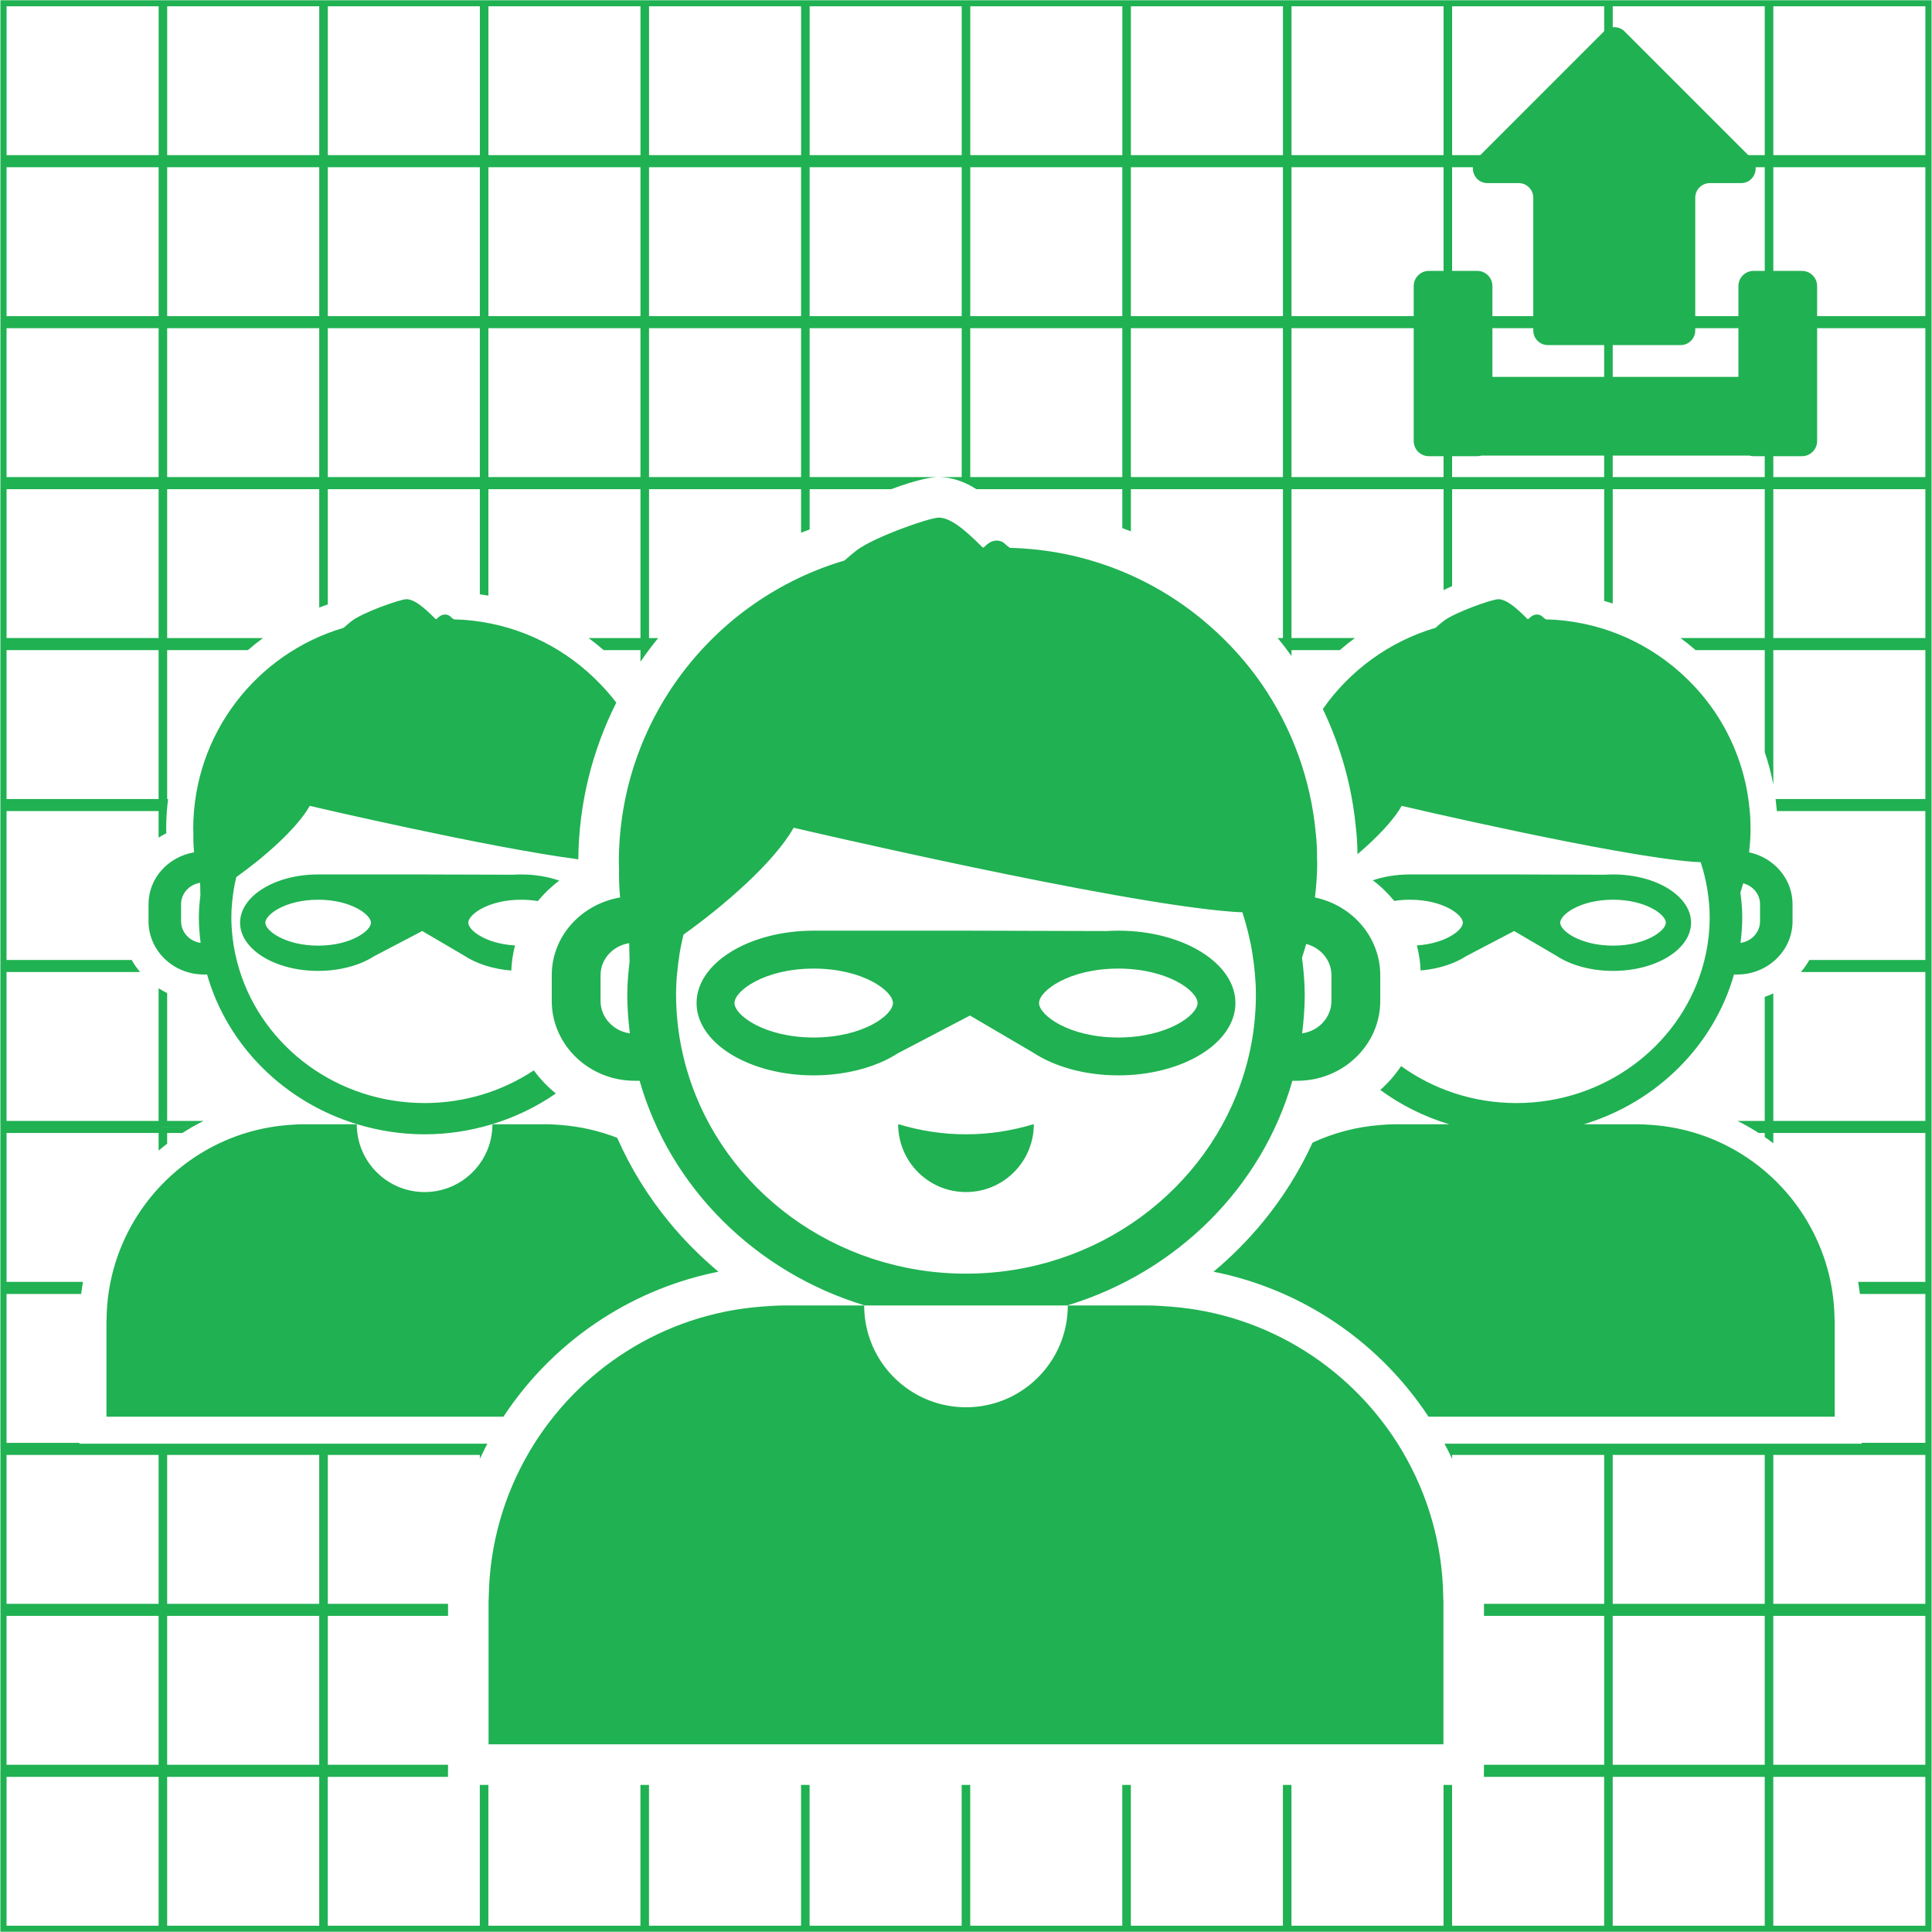 <?xml version="1.0" encoding="UTF-8"?>
<!DOCTYPE svg PUBLIC "-//W3C//DTD SVG 1.1//EN" "http://www.w3.org/Graphics/SVG/1.1/DTD/svg11.dtd">
<!-- Creator: CorelDRAW 2017 -->
<svg xmlns="http://www.w3.org/2000/svg" xml:space="preserve" width="555px" height="555px" version="1.1" style="shape-rendering:geometricPrecision; text-rendering:geometricPrecision; image-rendering:optimizeQuality; fill-rule:evenodd; clip-rule:evenodd"
viewBox="0 0 555 555"
 xmlns:xlink="http://www.w3.org/1999/xlink">
 <defs>
  <style type="text/css">
   <![CDATA[
    .fil0 {fill:#20B152}
    .fil1 {fill:#20B152;fill-rule:nonzero}
   ]]>
  </style>
 </defs>
 <g id="Layer_x0020_1">
  <path class="fil0" d="M-339.11 -811.18l0 46.24 -46.14 0 -1.08 0 -45.06 0 -1.08 0 -22.68 0 -0.43 -1.74 22.42 0 0 -18.81 2.46 -0.94 0 19.75c14.56,0 29.12,0 43.68,0 0,-14.25 0,-28.51 0,-42.77 -14.56,0 -29.12,0 -43.68,0l0 15.58 -2.46 -0.31 0 -15.27c-14.56,0 -29.12,0 -43.68,0l0 9.33c-0.83,-0.16 -1.65,-0.33 -2.46,-0.5l0 -8.83 -28.93 0c-2.66,-1.09 -5.28,-2.24 -7.84,-3.47l36.77 0c0,-14.25 0,-28.51 0,-42.76 -14.56,0 -29.12,0 -43.68,0l0 39.25c-0.83,-0.44 -1.65,-0.89 -2.46,-1.35l0 -37.9c-14.56,0 -29.12,0 -43.68,0l0 1.02c-0.76,-0.91 -1.5,-1.83 -2.24,-2.76l0.47 0 1.08 0 45.06 0 1.08 0 45.06 0 1.08 0 45.06 0 1.08 0 45.06 0 1.08 0 46.14 0 0 46.24zm-166.02 46.24l-18.54 0 -1.08 0 -45.06 0 -1.08 0 -45.06 0 -1.08 0 -45.06 0 -1.08 0 -8.17 0 1.83 -1.74 5.65 0 0 -5.38 2.46 -2.34 0 7.72c14.56,0 29.12,0 43.68,0 0,-14.25 0,-28.51 0,-42.77l-13.76 0c0.79,-1.15 1.57,-2.3 2.33,-3.47l11.43 0 0 -19.7c0.85,-1.68 1.67,-3.37 2.46,-5.06l0 24.76 31.43 0c1.15,1.18 2.33,2.33 3.51,3.47l-34.94 0c0,14.26 0,28.52 0,42.77 14.56,0 29.12,0 43.68,0l0 -34.88c0.81,0.69 1.63,1.37 2.46,2.05l0 32.83c14.56,0 29.12,0 43.68,0l0 -6.08c0.82,0.37 1.63,0.72 2.46,1.08l0 5 12.78 0c1.68,0.6 3.37,1.18 5.07,1.74zm-205.97 0l-43.27 0 -1.08 0 -45.06 0 -1.08 0 -45.05 0 -1.09 0 -46.14 0 0 -46.24 0 -46.24 46.14 0 1.09 0 45.05 0 1.08 0 2.8 0c-0.48,0.58 -0.95,1.16 -1.4,1.74l-0.71 0 0 0.88c-0.87,1.1 -1.69,2.18 -2.46,3.23l0 -4.11c-14.55,0 -29.12,0 -43.68,0 0,14.25 0,28.51 0,42.76 14.56,0 29.13,0 43.68,0l0 -15.28c0.83,0.5 1.65,0.91 2.46,1.24l0 14.04c14.56,0 29.12,0 43.68,0l0 -18.86 2.46 -0.46 0 19.32 42.52 0c-0.08,1.15 -0.15,2.31 -0.22,3.47l-42.3 0c0,14.26 0,28.52 0,42.77l42.4 0c0.06,0.58 0.12,1.16 0.18,1.74zm-182.77 -508.63l46.14 0 1.09 0 45.05 0 1.08 0 45.06 0 1.08 0 45.06 0 1.08 0 45.06 0 1.08 0 45.06 0 1.08 0 45.06 0 1.08 0 45.06 0 1.08 0 45.06 0 1.08 0 45.06 0 1.08 0 45.06 0 1.08 0 46.14 0 0 46.24 -46.14 0 -1.08 0 -45.06 0 -1.08 0 -45.06 0 -1.08 0 -45.06 0 -1.08 0 -45.06 0 -1.08 0 -45.06 0 -1.08 0 -45.06 0 -1.08 0 -45.06 0 -1.08 0 -45.06 0 -1.08 0 -45.06 0 -1.08 0 -45.05 0 -1.09 0 -46.14 0 0 -46.24zm1.78 1.74l43.68 0 0 42.77 -43.68 0 0 -42.77zm46.13 0c14.56,0 29.13,0 43.68,0 0,14.25 0,28.51 0,42.77 -14.55,0 -29.12,0 -43.68,0 0,-14.26 0,-28.52 0,-42.77zm46.14 0c14.56,0 29.12,0 43.68,0 0,14.25 0,28.51 0,42.77 -14.56,0 -29.12,0 -43.68,0 0,-14.26 0,-28.52 0,-42.77zm46.14 0c14.56,0 29.12,0 43.68,0 0,14.25 0,28.51 0,42.77 -14.56,0 -29.12,0 -43.68,0 0,-14.26 0,-28.52 0,-42.77zm46.14 0c14.56,0 29.12,0 43.68,0 0,14.25 0,28.51 0,42.77 -14.56,0 -29.12,0 -43.68,0 0,-14.26 0,-28.52 0,-42.77zm46.14 0c14.56,0 29.12,0 43.68,0 0,14.25 0,28.51 0,42.77 -14.56,0 -29.12,0 -43.68,0 0,-14.26 0,-28.52 0,-42.77zm46.14 0c14.56,0 29.12,0 43.68,0 0,14.25 0,28.51 0,42.77 -14.56,0 -29.12,0 -43.68,0 0,-14.26 0,-28.52 0,-42.77zm46.14 0c14.56,0 29.12,0 43.68,0 0,14.25 0,28.51 0,42.77 -14.56,0 -29.12,0 -43.68,0 0,-14.26 0,-28.52 0,-42.77zm46.14 0c14.56,0 29.12,0 43.68,0 0,14.25 0,28.51 0,42.77 -14.56,0 -29.12,0 -43.68,0 0,-14.26 0,-28.52 0,-42.77zm46.14 0c14.56,0 29.12,0 43.68,0 0,14.25 0,28.51 0,42.77 -14.56,0 -29.12,0 -43.68,0 0,-14.26 0,-28.52 0,-42.77zm46.14 0c14.56,0 29.12,0 43.68,0 0,14.25 0,28.51 0,42.77 -14.56,0 -29.12,0 -43.68,0 0,-14.26 0,-28.52 0,-42.77zm46.14 0l43.68 0 0 42.77 -43.68 0 0 -42.77zm-463.17 44.5l-46.14 0 0 46.24 0 46.24 46.14 0 1.09 0 45.05 0 1.08 0 32.58 0 -0.33 -1.73 -31.56 0c0,-14.26 0,-28.52 0,-42.78 14.56,0 29.12,0 43.68,0l0 13.09 1.51 -0.83 0.95 0.92 0 -13.18c14.56,0 29.12,0 43.68,0 0,14.26 0,28.52 0,42.78l-11.4 0c0.62,0.57 1.24,1.15 1.85,1.73l10.24 0 1.08 0 45.06 0 1.08 0 45.06 0 1.08 0 18.88 0 1.08 -1.73 -19.27 0c0,-14.26 0,-28.52 0,-42.78 14.56,0 29.12,0 43.68,0l0 9.51c0.8,-0.63 1.62,-1.19 2.46,-1.67l0 -7.84c14.56,0 29.12,0 43.68,0 0,14.26 0,28.52 0,42.78l-21.52 0 0.12 1.73 22.09 0 1.08 0 33.23 0 0 -1.73 -32.54 0c0,-14.26 0,-28.52 0,-42.78 14.56,0 29.12,0 43.68,0l0 5.08c0.83,-0.08 1.65,-0.25 2.46,-0.45l0 -4.63c14.56,0 29.12,0 43.68,0 0,14.26 0,28.52 0,42.78l-22.7 0 0 1.73 23.39 0 1.08 0 45.06 0 1.08 0 46.14 0 0 -46.24 0 -46.24 -46.14 0 -1.08 0 -45.06 0 -1.08 0 -45.06 0 -1.08 0 -45.06 0 -1.08 0 -45.06 0 -1.08 0 -45.06 0 -1.08 0 -45.06 0 -1.08 0 -45.06 0 -1.08 0 -45.06 0 -1.08 0 -45.06 0 -1.08 0 -45.05 0 -1.09 0zm-44.36 44.51l43.68 0 0 -42.77 -43.68 0 0 42.77zm46.13 0c14.56,0 29.13,0 43.68,0 0,-14.26 0,-28.52 0,-42.77 -14.55,0 -29.12,0 -43.68,0 0,14.25 0,28.51 0,42.77zm46.14 0c14.56,0 29.12,0 43.68,0 0,-14.26 0,-28.52 0,-42.77 -14.56,0 -29.12,0 -43.68,0 0,14.25 0,28.51 0,42.77zm46.14 0c14.56,0 29.12,0 43.68,0 0,-14.26 0,-28.52 0,-42.77 -14.56,0 -29.12,0 -43.68,0 0,14.25 0,28.51 0,42.77zm46.14 0c14.56,0 29.12,0 43.68,0 0,-14.26 0,-28.52 0,-42.77 -14.56,0 -29.12,0 -43.68,0 0,14.25 0,28.51 0,42.77zm46.14 0c14.56,0 29.12,0 43.68,0 0,-14.26 0,-28.52 0,-42.77 -14.56,0 -29.12,0 -43.68,0 0,14.25 0,28.51 0,42.77zm46.14 0c14.56,0 29.12,0 43.68,0 0,-14.26 0,-28.52 0,-42.77 -14.56,0 -29.12,0 -43.68,0 0,14.25 0,28.51 0,42.77zm46.14 0c14.56,0 29.12,0 43.68,0 0,-14.26 0,-28.52 0,-42.77 -14.56,0 -29.12,0 -43.68,0 0,14.25 0,28.51 0,42.77zm46.14 0c14.56,0 29.12,0 43.68,0 0,-14.26 0,-28.52 0,-42.77 -14.56,0 -29.12,0 -43.68,0 0,14.25 0,28.51 0,42.77zm46.14 0c14.56,0 29.12,0 43.68,0 0,-14.26 0,-28.52 0,-42.77 -14.56,0 -29.12,0 -43.68,0 0,14.25 0,28.51 0,42.77zm46.14 0c14.56,0 29.12,0 43.68,0 0,-14.26 0,-28.52 0,-42.77 -14.56,0 -29.12,0 -43.68,0 0,14.25 0,28.51 0,42.77zm46.14 0l43.68 0 0 -42.77 -43.68 0 0 42.77zm-463.17 47.97l-46.14 0 0 46.24 0 46.24 46.14 0 1.09 0 45.05 0 1.08 0 45.06 0 1.08 0 9.17 0 -0.61 -1.74 -7.87 0 0 -25.09c-0.85,-3 -1.67,-5.99 -2.46,-8.97l0 34.06c-14.56,0 -29.12,0 -43.68,0 0,-14.25 0,-28.51 0,-42.77l41.46 0c-0.28,-1.15 -0.56,-2.31 -0.83,-3.47l-40.63 0c0,-14.25 0,-28.51 0,-42.77l32.22 0 -0.33 -1.73 -32.58 0 -1.08 0 -45.05 0 -1.09 0zm203.99 92.48l1.37 0 0.6 -1.74 -3.02 0 1.05 1.74zm94.24 0l24.75 0 1.08 0 45.06 0 1.08 0 45.06 0 1.08 0 45.06 0 1.08 0 46.14 0 0 -46.24 0 -46.24 -46.14 0 -1.08 0 -45.06 0 -1.08 0 -23.39 0 0 1.73 22.7 0 0 28.09c0.81,-0.12 1.63,-0.27 2.46,-0.45l0 -27.64c14.56,0 29.12,0 43.68,0l0 12.98c0.81,-0.05 1.63,-0.07 2.46,-0.06l0 -12.92 43.68 0 0 42.77 -24.58 0c-0.14,1.17 -0.33,2.33 -0.56,3.47l25.14 0 0 42.77 -43.68 0 0 -13.48c-0.8,0.6 -1.63,1.17 -2.46,1.72l0 11.76c-14.56,0 -29.12,0 -43.68,0l0 -7.01c-0.83,-0.32 -1.65,-0.65 -2.46,-1.01l0 8.02c-14.56,0 -29.12,0 -43.68,0l0 -3.93c-0.85,-0.19 -1.67,-0.44 -2.46,-0.74l0 4.67c-14.56,0 -29.12,0 -43.68,0 0,-14.25 0,-28.51 0,-42.77l32.54 0 0 -3.47 -32.54 0c0,-14.25 0,-28.51 0,-42.77l32.54 0 0 -1.73 -33.23 0 -1.08 0 -22.09 0 0.12 1.73 21.28 0c0,14.26 0,28.52 0,42.77l-20 0c-0.01,1.16 -0.04,2.32 -0.06,3.47l20.06 0c0,14.26 0,28.52 0,42.77l-23.8 0 -0.26 1.74zm-47.57 -92.48l-18.88 0 -1.08 0 -45.06 0 -1.08 0 -45.06 0 -1.08 0 -10.24 0c0.61,0.57 1.22,1.15 1.82,1.73l7.73 0 0 7.65c0.83,0.83 1.65,1.66 2.46,2.49l0 -10.14c14.56,0 29.12,0 43.68,0 0,14.26 0,28.52 0,42.77l-13.88 0c0.96,1.16 1.92,2.31 2.87,3.47l11.01 0 0 14.16c0.83,1.12 1.65,2.24 2.46,3.37l0 -17.53 36.84 0c0.56,-1.16 1.12,-2.31 1.68,-3.47l-38.52 0c0,-14.25 0,-28.51 0,-42.77 14.56,0 29.12,0 43.68,0l0 32.83c0.81,-1.44 1.63,-2.88 2.46,-4.3l0 -28.53 17.11 0 1.08 -1.73zm-295.02 44.5l43.68 0 0 -42.77 -43.68 0 0 42.77zm46.13 0c14.56,0 29.13,0 43.68,0 0,-14.25 0,-28.51 0,-42.77 -14.55,0 -29.12,0 -43.68,0 0,14.26 0,28.52 0,42.77zm-46.13 -89.01l43.68 0 0 42.78 -43.68 0 0 -42.78zm46.13 0c14.56,0 29.13,0 43.68,0 0,14.26 0,28.52 0,42.78 -14.55,0 -29.12,0 -43.68,0 0,-14.26 0,-28.52 0,-42.78zm138.42 0c14.56,0 29.12,0 43.68,0 0,14.26 0,28.52 0,42.78 -14.56,0 -29.12,0 -43.68,0 0,-14.26 0,-28.52 0,-42.78zm46.14 0c14.56,0 29.12,0 43.68,0 0,14.26 0,28.52 0,42.78 -14.56,0 -29.12,0 -43.68,0 0,-14.26 0,-28.52 0,-42.78zm230.7 0c14.56,0 29.12,0 43.68,0 0,14.26 0,28.52 0,42.78 -14.56,0 -29.12,0 -43.68,0 0,-14.26 0,-28.52 0,-42.78zm46.14 0l43.68 0 0 42.78 -43.68 0 0 -42.78zm-463.17 229.46l-46.14 0 0 46.24 0 46.24 46.14 0 1.09 0 45.05 0 1.08 0 2.8 0c0.47,-0.57 0.95,-1.15 1.44,-1.73l-3.55 0c0,-14.26 0,-28.52 0,-42.77 14.56,0 29.12,0 43.68,0l0 2.6c0.82,-0.7 1.64,-1.38 2.46,-2.06l0 -0.54 0.66 0c1.42,-1.17 2.86,-2.33 4.3,-3.47l-4.96 0 0 -3.02c-0.82,-0.28 -1.64,-0.56 -2.46,-0.84l0 3.86c-14.56,0 -29.12,0 -43.68,0l0 -23.57 -2.46 -1.23 0 24.8c-14.55,0 -29.12,0 -43.68,0 0,-14.26 0,-28.52 0,-42.77l13.26 0 -2.6 -1.74 -11.34 0 -1.09 0zm276.37 92.48l0.47 0 1.08 0 45.06 0 1.08 0 45.06 0 1.08 0 45.06 0 1.08 0 45.06 0 1.08 0 46.14 0 0 -46.24 0 -46.24 -46.14 0 -1.08 0 -45.06 0 -1.08 0 -45.06 0 -1.08 0 -41.34 0c-0.74,0.59 -1.48,1.16 -2.23,1.74l42.88 0 0 24.98c0.83,0.51 1.65,1.03 2.46,1.55l0 -26.53c14.56,0 29.12,0 43.68,0 0,14.25 0,28.51 0,42.77l-19.89 0c1.28,1.07 2.48,2.22 3.52,3.47l16.37 0c0,14.25 0,28.51 0,42.77 -14.56,0 -29.12,0 -43.68,0l0 -13.23c-0.82,0.22 -1.64,0.43 -2.46,0.64l0 12.59c-14.56,0 -29.12,0 -43.68,0l0 -4.65c-0.82,0.07 -1.64,0.15 -2.46,0.22l0 4.43c-14.56,0 -29.12,0 -43.68,0l0 -5.24c-0.82,-0.11 -1.64,-0.22 -2.46,-0.34l0 5.58 -1.15 0c0.45,0.58 0.91,1.16 1.37,1.73zm-320.73 -47.97l43.68 0 0 -42.77 -43.68 0 0 42.77zm369.11 -42.16l0 2.46 -0.14 -0.05 -0.33 -0.13 -1.79 -0.58c0.76,-0.56 1.51,-1.13 2.26,-1.7zm92.28 42.16c14.56,0 29.12,0 43.68,0 0,-14.26 0,-28.52 0,-42.77 -14.56,0 -29.12,0 -43.68,0 0,14.25 0,28.51 0,42.77zm46.14 0l43.68 0 0 -42.77 -43.68 0 0 42.77zm-463.17 -44.51l-46.14 0 0 -46.23 0 -46.24 46.14 0 1.09 0 45.05 0 1.08 0 45.06 0 1.08 0 9.17 0 0.62 1.73 -9.1 0 0 39.06 -2.46 -0.45 0 -38.61c-14.56,0 -29.12,0 -43.68,0l0 34.25 -2.46 -0.12 0 -34.13c-14.55,0 -29.12,0 -43.68,0l0 34.54 -1.7 0.06 -0.75 0.04 0 -34.64 -43.68 0 0 42.77 11.78 0 -2.58 2.3 0.34 1.17 -9.54 0 0 42.77 43.68 0 0 -7.24 2.45 1.71 0 5.53 8.08 0 2.58 1.73 -11.34 0 -1.09 0zm203.99 -92.47l1.37 0 -0.49 1.45 -0.88 -1.45zm94.24 0l24.75 0 1.08 0 45.06 0 1.08 0 45.06 0 1.08 0 45.06 0 1.08 0 46.14 0 0 46.24 0 46.23 -46.14 0 -1.08 0 -45.06 0 -1.08 0 -45.06 0 -1.08 0 -41.33 0c0.72,-0.57 1.45,-1.15 2.17,-1.73l38.47 0 0 -37.17 0.71 -0.8 0.08 -0.09 1.67 -1.98 0 40.04c14.56,0 29.12,0 43.68,0 0,-14.26 0,-28.51 0,-42.77l-41.38 0 2.93 -3.47 38.45 0c0,-14.25 0,-28.51 0,-42.77 -14.56,0 -29.12,0 -43.68,0l0 10.39c-0.79,0.03 -1.61,0.07 -2.46,0.13l0 -10.52c-14.56,0 -29.12,0 -43.68,0l0 18.21 -0.87 0.21 -1.59 0.39 0 -18.81 -24.33 0 0.27 -1.73zm118.8 47.97c14.56,0 29.12,0 43.68,0 0,14.26 0,28.51 0,42.77 -14.56,0 -29.12,0 -43.68,0 0,-14.26 0,-28.51 0,-42.77zm46.14 0l43.68 0 0 42.77 -43.68 0 0 -42.77zm-507.53 -92.48l43.68 0 0 42.77 -43.68 0 0 -42.77zm46.13 0c14.56,0 29.13,0 43.68,0 0,14.26 0,28.52 0,42.77 -14.55,0 -29.12,0 -43.68,0 0,-14.25 0,-28.51 0,-42.77zm110.99 89.01l8.75 0 1.19 2.37c-3.31,-0.81 -6.62,-1.51 -9.94,-2.37zm304.27 0c14.56,0 29.12,0 43.68,0 0,-14.25 0,-28.51 0,-42.77 -14.56,0 -29.12,0 -43.68,0 0,14.26 0,28.52 0,42.77zm46.14 0l43.68 0 0 -42.77 -43.68 0 0 42.77zm-507.53 95.95l43.68 0 0 42.77 -43.68 0 0 -42.77zm46.13 0c14.56,0 29.13,0 43.68,0 0,14.25 0,28.51 0,42.77 -14.55,0 -29.12,0 -43.68,0 0,-14.26 0,-28.52 0,-42.77zm415.26 0c14.56,0 29.12,0 43.68,0 0,14.25 0,28.51 0,42.77 -14.56,0 -29.12,0 -43.68,0 0,-14.26 0,-28.52 0,-42.77zm46.14 0l43.68 0 0 42.77 -43.68 0 0 -42.77zm-507.53 89l43.68 0 0 -42.76 -43.68 0 0 42.76zm182.09 -12.27l0 -18.98c0.82,-0.31 1.64,-0.63 2.46,-0.95l0 3.07c-1.01,5.64 -1.81,11.22 -2.46,16.86zm233.16 12.27c14.56,0 29.12,0 43.68,0 0,-14.25 0,-28.51 0,-42.76 -14.56,0 -29.12,0 -43.68,0 0,14.25 0,28.51 0,42.76zm46.14 0c14.56,0 29.12,0 43.68,0 0,-14.25 0,-28.51 0,-42.76 -14.56,0 -29.12,0 -43.68,0 0,14.25 0,28.51 0,42.76zm46.14 0l43.68 0 0 -42.76 -43.68 0 0 42.76zm-509.31 94.22l46.14 0 1.09 0 45.05 0 1.08 0 45.06 0 1.08 0 45.06 0 1.08 0 45.06 0 1.08 0 45.06 0 1.08 0 45.06 0 1.08 0 45.06 0 1.08 0 45.06 0 1.08 0 45.06 0 1.08 0 45.06 0 1.08 0 46.14 0 0 -46.24 -46.14 0 -1.08 0 -45.06 0 -1.08 0 -22.68 0 0.43 1.73 21.56 0c0,14.26 0,28.52 0,42.77 -14.56,0 -29.12,0 -43.68,0l0 -37.1c-0.82,-0.16 -1.64,-0.33 -2.46,-0.5l0 37.6c-14.56,0 -29.12,0 -43.68,0 0,-14.25 0,-28.51 0,-42.77l23.36 0c-1.85,-0.55 -3.68,-1.13 -5.51,-1.73l-18.54 0 -1.08 0 -45.06 0 -1.08 0 -45.06 0 -1.08 0 -45.06 0 -1.08 0 -8.17 0 -1.82 1.73 9.3 0c0,14.26 0,28.52 0,42.77 -14.56,0 -29.12,0 -43.68,0l0 -32.94c-1.12,-1.68 -1.9,-3.59 -2.46,-5.59l0 38.53c-14.56,0 -29.12,0 -43.68,0 0,-14.25 0,-28.51 0,-42.77l42.81 0c-0.08,-0.58 -0.16,-1.15 -0.23,-1.73l-43.27 0 -1.08 0 -45.06 0 -1.08 0 -45.05 0 -1.09 0 -46.14 0 0 46.24zm1.78 -1.74l43.68 0 0 -42.77 -43.68 0 0 42.77zm46.13 0c14.56,0 29.13,0 43.68,0 0,-14.25 0,-28.51 0,-42.77 -14.55,0 -29.12,0 -43.68,0 0,14.26 0,28.52 0,42.77zm46.14 0c14.56,0 29.12,0 43.68,0 0,-14.25 0,-28.51 0,-42.77 -14.56,0 -29.12,0 -43.68,0 0,14.26 0,28.52 0,42.77zm138.42 0c14.56,0 29.12,0 43.68,0 0,-14.25 0,-28.51 0,-42.77 -14.56,0 -29.12,0 -43.68,0 0,14.26 0,28.52 0,42.77zm46.14 0c14.56,0 29.12,0 43.68,0 0,-14.25 0,-28.51 0,-42.77 -14.56,0 -29.12,0 -43.68,0 0,14.26 0,28.52 0,42.77zm46.14 0c14.56,0 29.12,0 43.68,0 0,-14.25 0,-28.51 0,-42.77 -14.56,0 -29.12,0 -43.68,0 0,14.26 0,28.52 0,42.77zm138.42 0c14.56,0 29.12,0 43.68,0 0,-14.25 0,-28.51 0,-42.77 -14.56,0 -29.12,0 -43.68,0 0,14.26 0,28.52 0,42.77zm46.14 0l43.68 0 0 -42.77 -43.68 0 0 42.77zm-507.53 -89.01l43.68 0 0 42.77 -43.68 0 0 -42.77zm46.13 0c14.56,0 29.13,0 43.68,0 0,14.26 0,28.52 0,42.77 -14.55,0 -29.12,0 -43.68,0 0,-14.25 0,-28.51 0,-42.77zm46.14 0c14.56,0 29.12,0 43.68,0 0,14.26 0,28.52 0,42.77 -14.56,0 -29.12,0 -43.68,0 0,-14.25 0,-28.51 0,-42.77zm415.26 0l43.68 0 0 42.77 -43.68 0 0 -42.77z"/>
  <path class="fil0" d="M-758.9 -1151.01l2.29 -1.27c10.07,9.79 21.23,18.69 31.72,28.95 10.72,10.47 20.44,20.76 30.58,32.17 23.84,26.81 37.57,49.06 55.53,81.62 1.3,-2.18 0.62,-0.72 1.24,-3.11l4.04 -17.49c1.72,-7.46 4.28,-12.81 6.29,-19.95 2.38,-8.47 13.03,-30.87 16.93,-38.64 5.25,-10.48 40.82,-70.53 47.28,-72.45 2.2,1.3 2.04,2.81 2.28,5.19 3.28,32.28 4.96,72.31 0.57,103.41 -2.15,15.17 -3.85,26.92 -8.22,41.17 -1.32,4.33 -5.22,15 -5.41,19.32 17.54,-8.33 35.29,-14.22 52.77,-18.47 9.67,-2.35 42.15,-9.22 48.96,-7.53 0.14,2.77 -0.85,3.08 -2.9,5.56l-12.66 15c-18.3,20.8 -40.48,41.44 -65.2,55.37l25.33 8.21c14.93,5.81 34.87,15.98 48.65,25.41 26.08,17.84 29.74,16.23 0.56,24.12 -7.08,1.91 -13.92,3.47 -20.7,4.85 -31.98,6.54 -64.64,7.1 -95.59,-2.68l-9.16 -3.25c30.61,58.51 76.79,91.65 138.53,99.4 -4.61,1.77 -5.65,7.75 -3.12,17.95 -68.99,-12.07 -117.64,-48.98 -145.94,-110.71l-2.05 9.11c-8.08,30.68 -25.99,58.95 -48.84,82.34l-23.59 22.45c-2.07,1.74 -5.83,6.14 -8.32,5.36 -4.61,-2.28 -2.44,-48.95 -1.94,-54.94 0.85,-10.09 1.83,-17.68 3.56,-26.98l6.43 -25.23c-18.16,9.6 -37.11,16.22 -55.83,20.66l-39.43 7.32c-5.08,0.66 -9.49,1.88 -12.03,0.15 2.06,-6.3 25.89,-31.27 32.88,-37.96 13.94,-13.36 26.05,-23.37 43.19,-34.45 -3.94,-2.2 -15.22,-4.56 -19.84,-5.8 -22.37,-6.03 -36.84,-14.13 -58.17,-24.77 -17.36,-8.65 -46.95,-29.03 -63.71,-42.22 -1.44,-1.13 -3.08,-2.29 -4.65,-3.56 -0.21,-0.18 -1.84,-1.74 -1.89,-1.83l-0.73 -2.46c2.67,-2.37 37.05,-2.75 43.33,-3 18.46,-0.73 46.05,1.19 64.19,3.83l20.67 3.77c7.16,2.07 12.98,2.73 20.25,5.25 3.37,1.16 16.93,6.48 20.31,6.46 -18.42,-32.05 -29.9,-57.09 -39.92,-91.1 -11.65,-39.51 -11.1,-49.39 -18.52,-84.55z"/>
  <path class="fil0" d="M-449.32 -1245.71l0 136.99c-2.19,-1.52 -4.37,-3.52 -6.54,-6.11l0 -63.13c-14.08,-5.45 -20.5,10.72 -34.58,0l0 113.02c0,9.5 7.79,17.3 17.29,17.3 9.5,0 17.29,-7.8 17.29,-17.3l0 -7.92c1.83,3.27 4.01,6.3 6.51,9.05 -0.59,12.59 -11.07,22.7 -23.8,22.7l0 0c-13.11,0 -23.83,-10.72 -23.83,-23.83l0 -180.77 -1.53 0c-2.34,0 -4.26,-1.91 -4.26,-4.25l0 0c0,-2.34 1.92,-4.26 4.26,-4.26l50.38 0c2.34,0 4.26,1.92 4.26,4.26l0 0c0,2.34 -1.92,4.25 -4.26,4.25l-1.19 0z"/>
  <path class="fil0" d="M-394.1 -1147.87c20.78,7.85 35.56,27.92 35.56,51.44 0,30.37 -24.62,54.99 -54.99,54.99 -30.36,0 -54.98,-24.62 -54.98,-54.99 0,-23.63 14.91,-43.77 35.84,-51.55l0 -54.07 -1.24 0c-1.9,0 -3.45,-1.55 -3.45,-3.45l0 0c0,-1.89 1.55,-3.44 3.45,-3.44l40.77 0c1.9,0 3.44,1.55 3.44,3.44l0 0c0,1.9 -1.54,3.45 -3.44,3.45l-0.96 0 0 54.18zm24.51 31.01c2.89,6.21 4.51,13.13 4.51,20.43 0,26.76 -21.69,48.45 -48.45,48.45 -26.75,0 -48.44,-21.69 -48.44,-48.45 0,-7.3 1.62,-14.22 4.51,-20.43 25.54,34.05 52.11,-16.32 87.87,0z"/>
  <g id="_1239473950816">
   <path class="fil0" d="M554.88 462.45l0 46.24 -46.14 0 -1.09 0 -45.05 0 -1.09 0 -35.22 0 0 -1.73 34.54 0c0,-14.26 0,-28.52 0,-42.77l-34.54 0 0 -3.47 34.54 0c0,-14.26 0,-28.51 0,-42.77 -14.56,0 -29.12,0 -43.68,0l0 1.13c-0.46,-0.96 -0.92,-1.92 -1.41,-2.86l0.72 0 45.05 0 1.09 0 45.05 0 1.09 0 46.14 0 0 46.23zm-426.17 46.24l-35.23 0 -1.08 0 -45.06 0 -1.08 0 -46.14 0 0 -46.24 0 -46.23 46.14 0 1.08 0 45.06 0 1.08 0 45.06 0 0.7 0c-0.48,0.93 -0.94,1.88 -1.39,2.83l0 -1.1c-14.56,0 -29.12,0 -43.68,0 0,14.26 0,28.51 0,42.77l34.54 0 0 3.47 -34.54 0c0,14.25 0,28.51 0,42.77l34.54 0 0 1.73zm-128.59 -508.62l46.14 0 1.08 0 45.06 0 1.08 0 45.06 0 1.08 0 45.06 0 1.08 0 45.06 0 1.08 0 45.06 0 1.08 0 45.06 0 1.08 0 45.06 0 1.08 0 45.06 0 1.08 0 45.05 0 1.09 0 45.05 0 1.09 0 46.14 0 0 46.24 -46.14 0 -1.09 0 -45.05 0 -1.09 0 -45.05 0 -1.08 0 -45.06 0 -1.08 0 -45.06 0 -1.08 0 -45.06 0 -1.08 0 -45.06 0 -1.08 0 -45.06 0 -1.08 0 -45.06 0 -1.08 0 -45.06 0 -1.08 0 -45.06 0 -1.08 0 -46.14 0 0 -46.24zm1.77 1.73l43.68 0 0 42.77 -43.68 0 0 -42.77zm46.14 0c14.56,0 29.12,0 43.68,0 0,14.26 0,28.52 0,42.77 -14.56,0 -29.12,0 -43.68,0 0,-14.25 0,-28.51 0,-42.77zm46.14 0c14.56,0 29.12,0 43.68,0 0,14.26 0,28.52 0,42.77 -14.56,0 -29.12,0 -43.68,0 0,-14.25 0,-28.51 0,-42.77zm46.14 0c14.56,0 29.12,0 43.68,0 0,14.26 0,28.52 0,42.77 -14.56,0 -29.12,0 -43.68,0 0,-14.25 0,-28.51 0,-42.77zm46.14 0c14.56,0 29.12,0 43.68,0 0,14.26 0,28.52 0,42.77 -14.56,0 -29.12,0 -43.68,0 0,-14.25 0,-28.51 0,-42.77zm46.14 0c14.56,0 29.12,0 43.68,0 0,14.26 0,28.52 0,42.77 -14.56,0 -29.12,0 -43.68,0 0,-14.25 0,-28.51 0,-42.77zm46.14 0c14.56,0 29.12,0 43.68,0 0,14.26 0,28.52 0,42.77 -14.56,0 -29.12,0 -43.68,0 0,-14.25 0,-28.51 0,-42.77zm46.14 0c14.56,0 29.12,0 43.68,0 0,14.26 0,28.52 0,42.77 -14.56,0 -29.12,0 -43.68,0 0,-14.25 0,-28.51 0,-42.77zm46.14 0c14.56,0 29.12,0 43.68,0 0,14.26 0,28.52 0,42.77 -14.56,0 -29.12,0 -43.68,0 0,-14.25 0,-28.51 0,-42.77zm46.14 0c14.56,0 29.12,0 43.68,0 0,14.26 0,28.52 0,42.77 -14.56,0 -29.12,0 -43.68,0 0,-14.25 0,-28.51 0,-42.77zm46.14 0c14.56,0 29.12,0 43.67,0 0,14.26 0,28.52 0,42.77 -14.55,0 -29.11,0 -43.67,0 0,-14.25 0,-28.51 0,-42.77zm46.13 0l43.68 0 0 42.77 -43.68 0 0 -42.77zm-463.16 44.51l-46.14 0 0 46.24 0 46.23 46.14 0 1.08 0 45.06 0 1.08 0 45.06 0 1.08 0 45.06 0 1.08 0 45.06 0 1.08 0 29.19 0c3,-0.92 5.69,-1.56 7.61,-1.7l0.43 -0.03 -36.54 0c0,-14.26 0,-28.51 0,-42.77 14.56,0 29.12,0 43.68,0 0,14.26 0,28.51 0,42.77l-6.69 0c2.74,0 5.3,0.66 7.7,1.73l0.76 0 45.06 0 1.08 0 45.06 0 1.08 0 45.06 0 1.08 0 45.05 0 1.09 0 45.05 0 1.09 0 46.14 0 0 -46.23 0 -46.24 -46.14 0 -1.09 0 -45.05 0 -1.09 0 -45.05 0 -1.08 0 -45.06 0 -1.08 0 -45.06 0 -1.08 0 -45.06 0 -1.08 0 -45.06 0 -1.08 0 -45.06 0 -1.08 0 -45.06 0 -1.08 0 -45.06 0 -1.08 0 -45.06 0 -1.08 0zm-44.37 44.5l43.68 0 0 -42.77 -43.68 0 0 42.77zm46.14 0c14.56,0 29.12,0 43.68,0 0,-14.25 0,-28.51 0,-42.77 -14.56,0 -29.12,0 -43.68,0 0,14.26 0,28.52 0,42.77zm46.14 0c14.56,0 29.12,0 43.68,0 0,-14.25 0,-28.51 0,-42.77 -14.56,0 -29.12,0 -43.68,0 0,14.26 0,28.52 0,42.77zm46.14 0c14.56,0 29.12,0 43.68,0 0,-14.25 0,-28.51 0,-42.77 -14.56,0 -29.12,0 -43.68,0 0,14.26 0,28.52 0,42.77zm46.14 0c14.56,0 29.12,0 43.68,0 0,-14.25 0,-28.51 0,-42.77 -14.56,0 -29.12,0 -43.68,0 0,14.26 0,28.52 0,42.77zm46.14 0c14.56,0 29.12,0 43.68,0 0,-14.25 0,-28.51 0,-42.77 -14.56,0 -29.12,0 -43.68,0 0,14.26 0,28.52 0,42.77zm46.14 0c14.56,0 29.12,0 43.68,0 0,-14.25 0,-28.51 0,-42.77 -14.56,0 -29.12,0 -43.68,0 0,14.26 0,28.52 0,42.77zm46.14 0c14.56,0 29.12,0 43.68,0 0,-14.25 0,-28.51 0,-42.77 -14.56,0 -29.12,0 -43.68,0 0,14.26 0,28.52 0,42.77zm46.14 0c14.56,0 29.12,0 43.68,0 0,-14.25 0,-28.51 0,-42.77 -14.56,0 -29.12,0 -43.68,0 0,14.26 0,28.52 0,42.77zm46.14 0c14.56,0 29.12,0 43.68,0 0,-14.25 0,-28.51 0,-42.77 -14.56,0 -29.12,0 -43.68,0 0,14.26 0,28.52 0,42.77zm46.14 0c14.56,0 29.12,0 43.67,0 0,-14.25 0,-28.51 0,-42.77 -14.55,0 -29.11,0 -43.67,0 0,14.26 0,28.52 0,42.77zm46.13 0l43.68 0 0 -42.77 -43.68 0 0 42.77zm-463.16 47.97l-46.14 0 0 46.24 0 46.24 46.14 0 1.08 0 0.76 0c0.06,-0.58 0.13,-1.16 0.2,-1.73l-0.27 0c0,-14.26 0,-28.52 0,-42.77l23.19 0c1.4,-1.21 2.84,-2.37 4.34,-3.47l-27.53 0c0,-14.26 0,-28.51 0,-42.77 14.56,0 29.12,0 43.68,0l0 34c0.81,-0.3 1.63,-0.6 2.46,-0.87l0 -33.13c14.56,0 29.12,0 43.68,0l0 30.21c0.82,0.11 1.65,0.24 2.46,0.37l0 -30.58c14.56,0 29.12,0 43.68,0 0,14.26 0,28.51 0,42.77l-14.9 0c1.49,1.09 2.94,2.25 4.34,3.47l10.56 0 0 3.33c1.6,-2.34 3.3,-4.61 5.09,-6.8l-2.63 0c0,-14.26 0,-28.51 0,-42.77 14.56,0 29.12,0 43.68,0l0 12.52c0.82,-0.33 1.63,-0.64 2.46,-0.95l0 -11.57 23.43 0c1.73,-0.65 3.44,-1.23 5.07,-1.74l-29.19 0 -1.08 0 -45.06 0 -1.08 0 -45.06 0 -1.08 0 -45.06 0 -1.08 0 -45.06 0 -1.08 0zm464 92.48l44.62 0 0 -46.24 0 -46.24 -46.14 0 -1.09 0 -45.05 0 -1.09 0 -45.05 0 -1.08 0 -45.06 0 -1.08 0 -45.06 0 -1.08 0 -45.06 0 -0.76 0c1.11,0.5 2.17,1.09 3.21,1.74l41.92 0 0 11.19c0.82,0.29 1.64,0.6 2.46,0.92l0 -12.11c14.56,0 29.12,0 43.68,0 0,14.26 0,28.51 0,42.77l-1.5 0c1.37,1.67 2.69,3.39 3.96,5.16l0 -1.69 13.88 0c1.39,-1.21 2.84,-2.37 4.34,-3.47l-18.22 0c0,-14.26 0,-28.51 0,-42.77 14.56,0 29.12,0 43.68,0l0 28.99c0.78,-0.38 1.6,-0.76 2.46,-1.13l0 -27.86c14.56,0 29.12,0 43.68,0l0 32.11c0.82,0.23 1.64,0.47 2.46,0.73l0 -32.84c14.56,0 29.12,0 43.67,0 0,14.26 0,28.51 0,42.77l-24.2 0c1.49,1.09 2.94,2.25 4.34,3.47l19.86 0 0 29.34c1.05,3.04 1.87,6.15 2.46,9.3l0 -38.64 43.68 0 0 42.77 -43.03 0c0.07,0.57 0.14,1.15 0.19,1.73zm-508.37 -47.97l43.68 0 0 -42.77 -43.68 0 0 42.77zm507.53 0l43.68 0 0 -42.77 -43.68 0 0 42.77zm-507.53 -89.01l43.68 0 0 42.77 -43.68 0 0 -42.77zm46.14 0c14.56,0 29.12,0 43.68,0 0,14.26 0,28.51 0,42.77 -14.56,0 -29.12,0 -43.68,0 0,-14.26 0,-28.51 0,-42.77zm46.14 0c14.56,0 29.12,0 43.68,0 0,14.26 0,28.51 0,42.77 -14.56,0 -29.12,0 -43.68,0 0,-14.26 0,-28.51 0,-42.77zm46.14 0c14.56,0 29.12,0 43.68,0 0,14.26 0,28.51 0,42.77 -14.56,0 -29.12,0 -43.68,0 0,-14.26 0,-28.51 0,-42.77zm46.14 0c14.56,0 29.12,0 43.68,0 0,14.26 0,28.51 0,42.77 -14.56,0 -29.12,0 -43.68,0 0,-14.26 0,-28.51 0,-42.77zm92.28 0c14.56,0 29.12,0 43.68,0 0,14.26 0,28.51 0,42.77 -14.56,0 -29.12,0 -43.68,0 0,-14.26 0,-28.51 0,-42.77zm46.14 0c14.56,0 29.12,0 43.68,0 0,14.26 0,28.51 0,42.77 -14.56,0 -29.12,0 -43.68,0 0,-14.26 0,-28.51 0,-42.77zm46.14 0c14.56,0 29.12,0 43.68,0 0,14.26 0,28.51 0,42.77 -14.56,0 -29.12,0 -43.68,0 0,-14.26 0,-28.51 0,-42.77zm46.14 0c14.56,0 29.12,0 43.68,0 0,14.26 0,28.51 0,42.77 -14.56,0 -29.12,0 -43.68,0 0,-14.26 0,-28.51 0,-42.77zm46.14 0c14.56,0 29.12,0 43.67,0 0,14.26 0,28.51 0,42.77 -14.55,0 -29.11,0 -43.67,0 0,-14.26 0,-28.51 0,-42.77zm46.13 0l43.68 0 0 42.77 -43.68 0 0 -42.77zm-463.16 229.46l-46.14 0 0 46.24 0 46.24 46.14 0 1.08 0 45.06 0 1.08 0 45.06 0 0.7 0c0.26,-0.5 0.52,-1 0.78,-1.49l-117.2 0 0 -0.25 -20.93 0 0 -42.77 21.44 0c0.14,-1.16 0.32,-2.32 0.52,-3.47l-21.96 0 0 -42.77 43.68 0 0 5.06c0.81,-0.69 1.63,-1.35 2.46,-1.99l0 -3.07 4.36 0c0.94,-0.6 1.89,-1.18 2.85,-1.73l-7.9 0 -1.08 0zm369.48 92.48l0.72 0 45.05 0 1.09 0 45.05 0 1.09 0 46.14 0 0 -46.24 0 -46.24 -46.14 0 -1.09 0 -5.27 0c0.96,0.55 1.92,1.13 2.85,1.73l1.73 0 0 1.16c0.84,0.58 1.66,1.17 2.46,1.79l0 -2.95 43.68 0 0 42.77 -19.32 0c0.2,1.15 0.38,2.31 0.52,3.47l18.8 0 0 42.77 -18.3 0 0 0.25 -119.83 0c0.26,0.49 0.52,0.99 0.77,1.49zm-369.48 -92.48l-46.14 0 0 -46.24 0 -46.24 46.14 0 1.08 0 0.76 0c-0.23,2.27 -0.35,4.58 -0.35,6.9 0,0.41 0.03,0.81 0.04,1.21 -0.76,0.38 -1.5,0.8 -2.22,1.25l0 -7.62 -43.68 0 0 42.77 35.95 0c0.7,1.23 1.51,2.39 2.41,3.46l-38.36 0 0 42.77 43.68 0 0 -38.1c0.79,0.5 1.61,0.96 2.46,1.38l0 36.72 10.46 0c-1.1,0.55 -2.18,1.13 -3.24,1.74l-7.91 0 -1.08 0zm464 -92.48l44.62 0 0 46.24 0 46.24 -46.14 0 -1.09 0 -5.27 0c-1.07,-0.61 -2.15,-1.19 -3.24,-1.74l7.82 0 0 -35.63c0.85,-0.3 1.67,-0.63 2.46,-1.01l0 36.64 43.68 0 0 -42.77 -35.74 0c0.91,-1.07 1.72,-2.23 2.42,-3.46l33.32 0 0 -42.77 -42.66 0c-0.04,-0.5 -0.09,-0.99 -0.15,-1.48l-0.03 -0.26zm-508.37 -44.5l43.68 0 0 42.77 -43.68 0 0 -42.77zm0 273.96l43.68 0 0 -42.77 -43.68 0 0 42.77zm46.14 0c14.56,0 29.12,0 43.68,0 0,-14.26 0,-28.51 0,-42.77 -14.56,0 -29.12,0 -43.68,0 0,14.26 0,28.51 0,42.77zm415.26 0c14.56,0 29.12,0 43.67,0 0,-14.26 0,-28.51 0,-42.77 -14.55,0 -29.11,0 -43.67,0 0,14.26 0,28.51 0,42.77zm46.13 0l43.68 0 0 -42.77 -43.68 0 0 42.77zm-509.3 94.21l46.14 0 1.08 0 45.06 0 1.08 0 45.06 0 1.08 0 45.06 0 1.08 0 45.06 0 1.08 0 45.06 0 1.08 0 45.06 0 1.08 0 45.06 0 1.08 0 45.06 0 1.08 0 45.05 0 1.09 0 45.05 0 1.09 0 46.14 0 0 -46.24 -46.14 0 -1.09 0 -45.05 0 -1.09 0 -35.22 0 0 1.74 34.54 0c0,14.25 0,28.51 0,42.77 -14.56,0 -29.12,0 -43.68,0l0 -40.46 -2.46 0 0 40.46c-14.56,0 -29.12,0 -43.68,0l0 -40.46 -2.46 0 0 40.46c-14.56,0 -29.12,0 -43.68,0l0 -40.46 -2.46 0 0 40.46c-14.56,0 -29.12,0 -43.68,0l0 -40.46 -2.46 0 0 40.46c-14.56,0 -29.12,0 -43.68,0l0 -40.46 -2.46 0 0 40.46c-14.56,0 -29.12,0 -43.68,0l0 -40.46 -2.46 0 0 40.46c-14.56,0 -29.12,0 -43.68,0l0 -40.46 -2.46 0 0 40.46c-14.56,0 -29.12,0 -43.68,0 0,-14.26 0,-28.52 0,-42.77l34.54 0 0 -1.74 -35.23 0 -1.08 0 -45.06 0 -1.08 0 -46.14 0 0 46.24zm1.77 -1.73l43.68 0 0 -42.77 -43.68 0 0 42.77zm46.14 0c14.56,0 29.12,0 43.68,0 0,-14.26 0,-28.52 0,-42.77 -14.56,0 -29.12,0 -43.68,0 0,14.25 0,28.51 0,42.77zm415.26 0c14.56,0 29.12,0 43.67,0 0,-14.26 0,-28.52 0,-42.77 -14.55,0 -29.11,0 -43.67,0 0,14.25 0,28.51 0,42.77zm46.13 0l43.68 0 0 -42.77 -43.68 0 0 42.77zm-507.53 -89.01l43.68 0 0 42.77 -43.68 0 0 -42.77zm46.14 0c14.56,0 29.12,0 43.68,0 0,14.25 0,28.51 0,42.77 -14.56,0 -29.12,0 -43.68,0 0,-14.26 0,-28.52 0,-42.77zm415.26 0c14.56,0 29.12,0 43.67,0 0,14.25 0,28.51 0,42.77 -14.55,0 -29.11,0 -43.67,0 0,-14.26 0,-28.52 0,-42.77zm46.13 0l43.68 0 0 42.77 -43.68 0 0 -42.77z"/>
   <g>
    <path class="fil1" d="M172.52 280.15c0,-4.67 3.57,-8.47 8.22,-9.21 0.02,1.8 0.08,3.57 0.12,5.36 -0.38,3.13 -0.66,6.28 -0.66,9.49 0,3.75 0.29,7.43 0.74,11.06 -4.74,-0.66 -8.42,-4.57 -8.42,-9.31l0 -7.39zm275.67 -15.09c0,-2.33 5.76,-6.6 15.18,-6.6 9.41,0 15.17,4.27 15.17,6.6 0,2.32 -5.76,6.59 -15.17,6.59 -9.42,0 -15.18,-4.27 -15.18,-6.59zm-47.67 -6.25c1.4,-0.22 2.92,-0.35 4.54,-0.35 9.41,0 15.17,4.27 15.17,6.6 0,2.16 -4.97,5.99 -13.21,6.53 0.61,2.31 0.98,4.72 1.08,7.19 3.51,-0.29 6.77,-1.09 9.57,-2.27l0 0c1.28,-0.54 2.45,-1.16 3.51,-1.84l13.79 -7.22 12.05 7.07 0 0c4.09,2.69 9.89,4.39 16.35,4.39 12.38,0 22.42,-6.2 22.42,-13.85 0,-7.65 -10.04,-13.86 -22.42,-13.86 -0.77,0 -1.53,0.03 -2.27,0.08l-26.72 -0.08 -29.32 0c-3.87,0 -7.52,0.61 -10.7,1.68 2.3,1.72 4.36,3.72 6.16,5.93zm-10.55 -13.42c5.28,-4.51 10.26,-9.58 12.68,-13.89 0,0 61.61,14.44 84.06,16.09 0.65,0.05 1.26,0.07 1.84,0.08 0.82,2.55 1.49,5.16 1.91,7.86 0.41,2.61 0.68,5.25 0.68,7.97 0,1.93 -0.11,3.84 -0.33,5.72 -0.35,3.23 -1.03,6.35 -1.96,9.38 -6.8,22.09 -28.06,38.27 -53.2,38.27 -12.43,0 -23.91,-3.95 -33.16,-10.62 -1.69,2.54 -3.7,4.84 -5.98,6.86 5.89,4.3 12.57,7.67 19.78,9.85l-0.13 0 -15.35 0c-1.42,0 -2.83,0.1 -4.23,0.21 -6.94,0.52 -13.51,2.28 -19.52,5.07 -3.77,8.24 -8.59,15.88 -14.27,22.8 -4.27,5.19 -9.02,9.97 -14.18,14.28 11.83,2.35 23.01,6.9 33.02,13.29 11.34,7.25 21.17,16.87 28.74,28.36l116.68 0 0 -27.45 -0.04 -0.51 -0.01 -0.4c-0.16,-10.06 -2.96,-19.45 -7.72,-27.57l-0.23 -0.4c-9.19,-15.38 -25.45,-26.06 -44.33,-27.47 -1.4,-0.11 -2.81,-0.21 -4.24,-0.21l-15.35 0 -0.13 0c20.92,-6.33 37.3,-22.58 43.12,-43.02l0.95 0c8.75,0 15.87,-6.85 15.87,-15.28l0 -4.92c0,-7.3 -5.36,-13.39 -12.49,-14.9 0.25,-2.19 0.43,-4.42 0.43,-6.68l-0.04 -0.64c0.02,-1.62 -0.04,-3.29 -0.25,-5.09l0 -0.01c-0.98,-10.42 -4.61,-20.06 -10.21,-28.25 -2.89,-4.22 -6.33,-8.03 -10.17,-11.39 -10.25,-8.97 -23.56,-14.5 -38.17,-14.86l-0.75 -0.58c-0.62,-0.69 -1.31,-0.81 -1.78,-0.81 -1.09,0 -1.86,0.72 -2.48,1.32l-0.2 0c-3.53,-3.54 -6.18,-5.72 -8.46,-5.72l-0.01 0c-2.18,0.16 -12.34,3.78 -15.59,6.21 -0.72,0.55 -1.53,1.24 -2.39,2.01 -13.26,3.91 -24.63,12.26 -32.37,23.33 5.16,10.76 8.39,22.33 9.5,34.14 0.29,2.52 0.44,5.04 0.46,7.57zm110.8 8.35c2.77,0.73 4.83,3.1 4.83,6l0 4.92c0,3.16 -2.44,5.76 -5.61,6.2 0.3,-2.42 0.5,-4.87 0.5,-7.36 0,-2.42 -0.23,-4.78 -0.53,-7.12 0.28,-0.87 0.56,-1.75 0.81,-2.64zm-366.25 11.32c0,-2.33 5.76,-6.6 15.18,-6.6 1.73,0 3.33,0.14 4.8,0.39 1.8,-2.19 3.87,-4.17 6.17,-5.88 -3.25,-1.12 -6.99,-1.77 -10.97,-1.77 -0.77,0 -1.53,0.03 -2.27,0.08l-26.72 -0.08 -29.32 0c-12.38,0 -22.42,6.21 -22.42,13.86 0,7.65 10.04,13.85 22.42,13.85 4.67,0 9.01,-0.89 12.61,-2.4l0.01 0c1.27,-0.54 2.44,-1.16 3.5,-1.84l13.79 -7.22 12.05 7.07 0 0c3.48,2.29 8.21,3.87 13.53,4.28 0.1,-2.48 0.46,-4.89 1.07,-7.2 -8.37,-0.48 -13.43,-4.37 -13.43,-6.54zm-43.13 6.59c-9.41,0 -15.17,-4.27 -15.17,-6.59 0,-2.33 5.76,-6.6 15.17,-6.6 9.41,0 15.17,4.27 15.17,6.6 0,2.32 -5.76,6.59 -15.17,6.59zm-39.37 -11.91c0,-3.12 2.38,-5.65 5.47,-6.14 0.01,1.2 0.05,2.38 0.08,3.57 -0.25,2.08 -0.44,4.18 -0.44,6.33 0,2.49 0.19,4.94 0.5,7.36 -3.16,-0.44 -5.61,-3.04 -5.61,-6.2l0 -4.92zm15.13 -4.21c0.2,-1.21 0.46,-2.39 0.73,-3.57 7.63,-5.41 17.38,-13.83 21.1,-20.46 0,0 51.06,11.96 77.15,15.35 0.14,-16.02 4.02,-31.34 10.91,-45 -2.52,-3.3 -5.38,-6.33 -8.5,-9.07 -10.25,-8.97 -23.56,-14.5 -38.17,-14.86l-0.75 -0.58c-0.62,-0.69 -1.31,-0.81 -1.78,-0.81 -1.09,0 -1.86,0.72 -2.48,1.32l-0.2 0c-3.53,-3.54 -6.18,-5.72 -8.46,-5.72l-0.01 0c-2.18,0.16 -12.34,3.78 -15.59,6.21 -0.72,0.55 -1.53,1.24 -2.39,2.01 -24.97,7.37 -43.2,30.45 -43.2,57.81 0,0.42 0.03,0.82 0.04,1.23 -0.03,1.84 0.03,3.66 0.21,5.45 -7.42,1.29 -13.09,7.4 -13.09,14.9l0 4.92c0,8.43 7.13,15.28 15.89,15.28l0.93 0c5.83,20.44 22.21,36.69 43.13,43.02 6.13,1.85 12.6,2.89 19.36,2.89 6.75,0 13.23,-1.04 19.35,-2.89 6.64,-2.01 12.82,-5.01 18.35,-8.84 -2.39,-1.93 -4.52,-4.16 -6.33,-6.64 -8.93,5.92 -19.73,9.39 -31.37,9.39 -25.15,0 -46.42,-16.18 -53.21,-38.27 -0.93,-3.03 -1.61,-6.15 -1.97,-9.37 -0.21,-1.89 -0.34,-3.8 -0.34,-5.73 0,-2.72 0.29,-5.36 0.69,-7.97zm93.9 67.64c-1.4,-0.11 -2.81,-0.21 -4.24,-0.21l-15.35 0c0,10.76 -8.73,19.48 -19.48,19.48 -10.77,0 -19.49,-8.72 -19.49,-19.48l-15.35 0c-1.42,0 -2.83,0.1 -4.23,0.21 -18.89,1.41 -35.15,12.09 -44.34,27.47l-0.23 0.4c-4.76,8.12 -7.56,17.51 -7.72,27.57l-0.01 0.4 -0.03 0.51 0 27.45 114.04 0c7.57,-11.49 17.4,-21.11 28.75,-28.36 10,-6.39 21.18,-10.94 33.02,-13.29 -5.16,-4.31 -9.92,-9.09 -14.18,-14.28 -6.01,-7.31 -11.05,-15.42 -14.91,-24.19 -5.1,-1.98 -10.56,-3.25 -16.25,-3.68zm97.1 -0.21l-0.14 0c0.01,10.76 8.73,19.48 19.49,19.48 10.76,0 19.48,-8.72 19.48,-19.48l-0.13 0c-6.12,1.85 -12.6,2.89 -19.35,2.89 -6.75,0 -13.23,-1.04 -19.35,-2.89zm40.33 -34.82c0,-3.5 8.64,-9.9 22.77,-9.9 14.12,0 22.77,6.4 22.77,9.9 0,3.49 -8.65,9.9 -22.77,9.9 -14.13,0 -22.77,-6.41 -22.77,-9.9zm-64.72 9.9c-14.13,0 -22.77,-6.41 -22.77,-9.9 0,-3.5 8.64,-9.9 22.77,-9.9 14.11,0 22.75,6.4 22.75,9.9 0,3.49 -8.64,9.9 -22.75,9.9zm121.14 -9.9c0,-11.48 -15.07,-20.79 -33.65,-20.79 -1.15,0 -2.29,0.04 -3.4,0.11l-40.1 -0.11 -43.99 0c-18.59,0 -33.66,9.31 -33.66,20.79 0,11.48 15.07,20.78 33.66,20.78 7.01,0 13.52,-1.33 18.91,-3.59l0.02 -0.01c1.9,-0.8 3.66,-1.73 5.26,-2.76l20.69 -10.83 18.08 10.61 -0.01 -0.01c6.14,4.05 14.85,6.59 24.54,6.59 18.58,0 33.65,-9.3 33.65,-20.78zm59.68 170.4l0.01 0c-0.24,-15.1 -4.44,-29.19 -11.59,-41.38l0 0 -0.34 -0.59c-13.8,-23.09 -38.19,-39.12 -66.53,-41.23 -2.1,-0.16 -4.22,-0.32 -6.36,-0.32l-23.03 0 0 0 -0.2 0 0.2 -0.06c31.31,-9.53 55.8,-33.88 64.52,-64.49l1.41 0c13.14,0 23.83,-10.29 23.83,-22.93l0 -7.39c0,-10.95 -8.05,-20.09 -18.76,-22.34 0.39,-3.3 0.65,-6.64 0.65,-10.04l-0.05 -0.96c0.03,-2.42 -0.07,-4.93 -0.38,-7.63l0 -0.01c-1.48,-15.64 -6.92,-30.1 -15.32,-42.39 -4.33,-6.34 -9.5,-12.05 -15.26,-17.09 -15.39,-13.47 -35.35,-21.77 -57.28,-22.31l-1.12 -0.87c-0.94,-1.04 -1.97,-1.22 -2.68,-1.22 -1.64,0 -2.78,1.08 -3.72,1.98l-0.3 0c-5.3,-5.31 -9.28,-8.58 -12.69,-8.58l-0.02 0c-3.27,0.24 -18.52,5.67 -23.39,9.33 -1.08,0.81 -2.3,1.86 -3.59,3 -37.46,11.07 -64.82,45.69 -64.82,86.75 0,0.63 0.05,1.24 0.06,1.86 -0.04,2.76 0.04,5.49 0.31,8.18 -11.13,1.92 -19.64,11.1 -19.64,22.34l0 7.39c0,12.64 10.7,22.93 23.84,22.93l1.4 0c8.75,30.67 33.33,55.06 64.71,64.55l0.01 0c1.44,0.44 2.89,0.84 4.35,1.22 -1.46,-0.38 -2.91,-0.78 -4.35,-1.22l-0.2 0 0 0 -23.03 0c-2.14,0 -4.25,0.16 -6.36,0.32 -28.33,2.11 -52.74,18.14 -66.53,41.23l-0.34 0.59 0 0c-7.14,12.19 -11.34,26.28 -11.59,41.38l0 0 -0.02 0.59 -0.04 0.77 0 41.19 274.3 0 0 -41.19 -0.05 -0.77 -0.02 -0.59zm-219.34 -184.7c0.29,-1.82 0.69,-3.59 1.1,-5.36 11.44,-8.12 26.06,-20.76 31.65,-30.7 0,0 92.45,21.67 126.14,24.14 0.97,0.08 1.89,0.12 2.76,0.13 1.23,3.83 2.23,7.75 2.87,11.79 0.61,3.91 1.02,7.88 1.02,11.95 0,2.91 -0.17,5.77 -0.49,8.6 -0.53,4.84 -1.55,9.52 -2.95,14.07 -10.2,33.14 -42.1,57.42 -79.83,57.42 -37.74,0 -69.65,-24.27 -79.85,-57.42 -1.39,-4.54 -2.41,-9.23 -2.95,-14.06 -0.31,-2.84 -0.5,-5.7 -0.5,-8.61 0,-4.07 0.42,-8.04 1.03,-11.95zm179.99 -2.68c4.15,1.1 7.25,4.65 7.25,8.99l0 7.39c0,4.74 -3.67,8.65 -8.42,9.31 0.45,-3.63 0.75,-7.31 0.75,-11.06 0,-3.62 -0.34,-7.17 -0.79,-10.67 0.42,-1.32 0.84,-2.62 1.21,-3.96zm-68.49 103.86l-0.01 0.76 0 0 -0.03 0.75 0 0 -0.05 0.74 0 0 -0.06 0.74 0 0 -0.09 0.74 0 0 -0.1 0.72 0 0 -0.12 0.73 0 0 -0.14 0.71 0 0 -0.15 0.71 0 0 -0.17 0.71 0 0c-0.06,0.23 -0.13,0.46 -0.19,0.69l0 0 -0.21 0.69 0 0 -0.22 0.69 0 0 -0.24 0.67 0 0 -0.25 0.67 0 0 -0.27 0.66 0 0 -0.28 0.65 -0.01 0 -0.29 0.64 -0.01 0 -0.31 0.64 0 0 -0.33 0.63 0 0 -0.35 0.61 0 0 -0.36 0.61 0 0 -0.37 0.6 0 0 -0.39 0.59 0 0 -0.4 0.57 0 0 -0.41 0.57 0 0 -0.43 0.56 0 0 -0.44 0.55 0 0 -0.45 0.53 0 0 -0.47 0.53 0 0 -0.48 0.51 0 0 -0.49 0.5 0 0 -0.5 0.49 0 0 -0.51 0.48 0 0 -0.53 0.47 0 0 -0.53 0.45 0 0c-0.18,0.15 -0.36,0.3 -0.55,0.44l0 0 -0.56 0.43 0 0 -0.57 0.41 0 0 -0.57 0.4 0 0 -0.59 0.39 0 0 -0.6 0.37 0 0 -0.61 0.36 0 0 -0.61 0.35 0 0 -0.63 0.33 0 0 -0.63 0.31 -0.01 0 -0.64 0.3 0 0 -0.65 0.29 0 0 -0.66 0.27 0 0 -0.67 0.25 0 0 -0.67 0.24 0 0c-0.23,0.08 -0.46,0.15 -0.68,0.22l-0.01 0 -0.68 0.21 -0.01 0 -0.69 0.19 0 0 -0.71 0.17 0 0 -0.71 0.15 0 0c-0.24,0.05 -0.47,0.1 -0.71,0.14l-0.01 0 -0.72 0.12 0 0 -0.73 0.1 0 0 -0.73 0.09 0 0 -0.74 0.06 0 0 -0.74 0.05 0 0c-0.25,0.01 -0.5,0.02 -0.75,0.03l0 0 -0.76 0.01 0 0 -0.75 -0.01 0 0c-0.25,-0.01 -0.5,-0.02 -0.75,-0.03l0 0 -0.75 -0.05 0 0 -0.74 -0.06 0 0 -0.73 -0.09 0 0 -0.73 -0.1 0 0 -0.72 -0.12 0 0c-0.24,-0.04 -0.48,-0.09 -0.72,-0.14l0 0 -0.71 -0.15 0 0 -0.71 -0.17 0 0 -0.69 -0.19 0 0 -0.69 -0.21 0 0 -0.69 -0.22 0 0c-0.22,-0.07 -0.45,-0.16 -0.67,-0.24l0 0 -0.67 -0.25 0 0 -0.66 -0.27 0 0 -0.65 -0.29 0 0 -0.65 -0.3 0 0 -0.63 -0.31 0 0 -0.63 -0.33 0 0 -0.61 -0.35 0 0 -0.61 -0.36 0 0 -0.6 -0.37 0 0 -0.59 -0.39 0 0 -0.57 -0.4 -0.01 0c-0.19,-0.13 -0.38,-0.27 -0.56,-0.41l0 0 -0.56 -0.43 0 0 -0.55 -0.44 0 0 -0.53 -0.45 0 0 -0.53 -0.47 0 0 -0.51 -0.48 0 0 -0.5 -0.49 -0.01 0 -0.48 -0.5 -0.01 0 -0.47 -0.51 0 0 -0.47 -0.53 0 0 -0.45 -0.53 0 0 -0.44 -0.55 0 0 -0.43 -0.56 0 0 -0.41 -0.57 -0.01 0 -0.39 -0.57 -0.01 0 -0.38 -0.59 0 0 -0.38 -0.6 0 0 -0.35 -0.61 -0.01 0 -0.34 -0.61 0 0 -0.33 -0.63 0 0 -0.32 -0.64 0 0 -0.3 -0.64 0 0 -0.28 -0.65 0 0 -0.27 -0.66 0 0 -0.25 -0.67 -0.01 0 -0.23 -0.67 0 0 -0.22 -0.69 -0.01 0 -0.2 -0.69 0 0 -0.19 -0.69 0 0 -0.17 -0.71 0 0 -0.16 -0.71 0 0 -0.13 -0.71 0 0 -0.12 -0.73 0 0 -0.1 -0.72 -0.01 0 -0.08 -0.74 0 0 -0.06 -0.74 -0.01 0 -0.04 -0.74 0 0c-0.02,-0.25 -0.02,-0.5 -0.03,-0.75l0 0 -0.01 -0.76 58.48 0z"/>
   </g>
   <path class="fil1" d="M499.39 108.26l0 -26.09c0,-2.39 1.95,-4.35 4.34,-4.35l13.92 0c2.39,0 4.35,1.96 4.35,4.35l0 44.53c0,2.39 -1.96,4.35 -4.35,4.35l-13.92 0c-0.42,0 -0.82,-0.06 -1.21,-0.18l-76.93 0c-0.39,0.12 -0.8,0.18 -1.22,0.18l-13.91 0c-2.4,0 -4.35,-1.96 -4.35,-4.35l0 -44.53c0,-2.39 1.95,-4.35 4.35,-4.35l13.91 0c2.4,0 4.35,1.96 4.35,4.35l0 26.09 70.67 0z"/>
   <path class="fil1" d="M440.46 94.95l0 -38.17c0,-2.3 -1.88,-4.18 -4.18,-4.18l-8.99 0c-1.72,0 -3.2,-0.99 -3.86,-2.58 -0.66,-1.6 -0.31,-3.34 0.91,-4.56l36.43 -36.44c1.63,-1.62 4.29,-1.62 5.91,0l36.44 36.44c1.22,1.22 1.57,2.96 0.9,4.56 -0.66,1.59 -2.13,2.58 -3.86,2.58l-8.98 0c-2.31,0 -4.19,1.88 -4.19,4.18l0 38.17c0,2.3 -1.88,4.18 -4.18,4.18l-38.17 0c-2.3,0 -4.18,-1.88 -4.18,-4.18z"/>
  </g>
 </g>
</svg>
